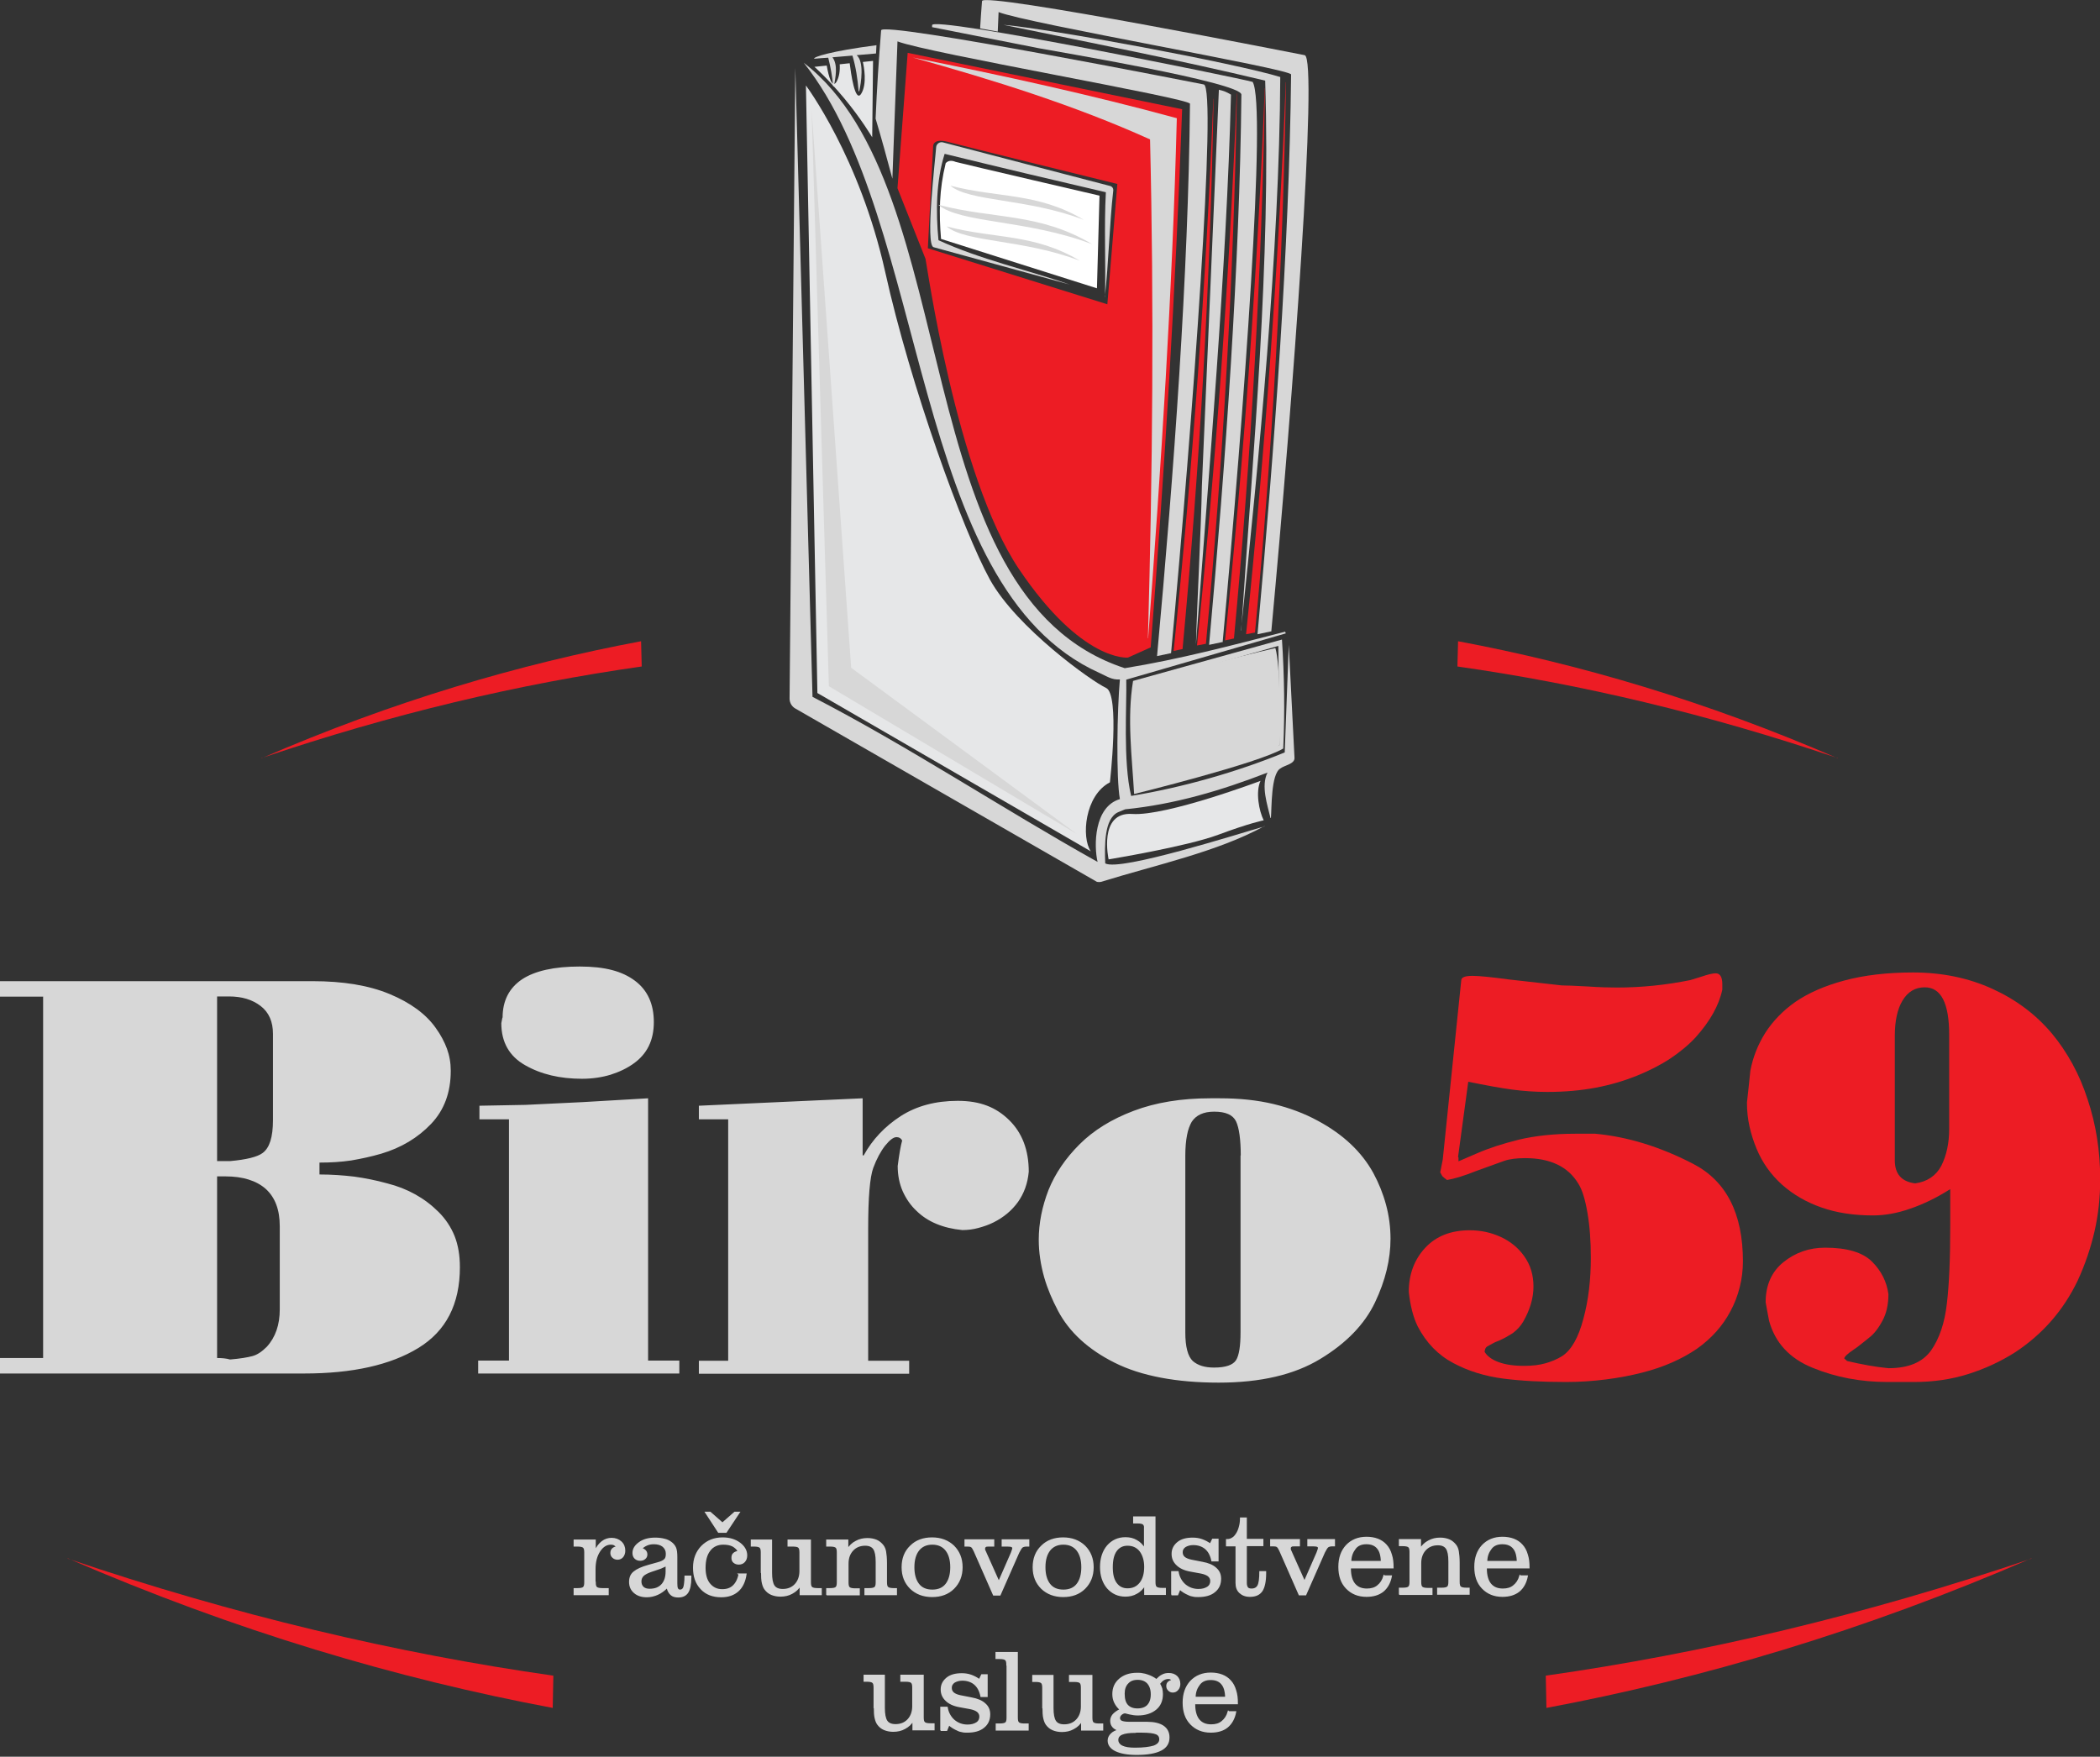 <?xml version="1.0" encoding="UTF-8"?> <svg xmlns="http://www.w3.org/2000/svg" width="300" height="251" viewBox="0 0 300 251" fill="none"><rect x="0" y="0" width="300" height="251" fill="#333333" stroke="none"/><g clip-path="url(#clip0_69_2)"><path fill-rule="evenodd" clip-rule="evenodd" d="M182.774 106.476L182.622 92.287L163.261 97.775L163.079 112.388C163.079 112.388 179.678 108.416 182.774 106.476ZM183.32 106.93C183.563 101.594 183.472 96.531 183.138 91.377L161.865 97.289C160.985 102.686 161.714 108.082 162.017 113.449C162.017 113.449 179.891 109.053 183.35 106.93H183.32Z" fill="#D7D7D7"></path><path fill-rule="evenodd" clip-rule="evenodd" d="M181.287 105.839L181.135 93.803L164.718 98.441L164.566 110.811C164.566 110.811 178.616 107.446 181.287 105.809" fill="white"></path><path fill-rule="evenodd" clip-rule="evenodd" d="M180.528 117.208C179.86 115.874 179.344 113.145 180.073 111.569C180.073 111.569 166.63 116.632 161.744 116.298C156.858 115.965 158.375 122.786 158.375 122.786C158.375 122.786 169.482 120.967 174.034 119.27C178.586 117.572 180.528 117.208 180.528 117.208Z" fill="#E6E7E8"></path><path fill-rule="evenodd" clip-rule="evenodd" d="M155.826 121.635L116.771 99.018L115.133 12.218C115.133 12.218 122.81 22.435 126.452 38.837C130.093 55.269 137.589 75.855 141.412 82.798C145.236 89.71 156.008 97.381 158.011 98.29C160.014 99.2 158.558 111.781 158.558 111.781C154.946 113.661 154.461 119.664 155.826 121.635Z" fill="#E6E7E8"></path><path fill-rule="evenodd" clip-rule="evenodd" d="M158.193 43.476L132.551 35.472L133.31 20.828C133.31 20.828 133.34 19.737 135.343 20.252C137.315 20.798 159.62 26.286 159.62 26.286L158.193 43.476ZM168.875 15.644C167.934 41.323 166.417 66.82 164.384 92.499L161.137 93.955C161.137 93.955 154.582 94.682 145.569 81.312C136.587 67.972 132.339 37.291 132.217 36.988L128.212 26.892L129.668 7.549L168.906 15.614L168.875 15.644Z" fill="#ED1C24"></path><path fill-rule="evenodd" clip-rule="evenodd" d="M156.737 41.202L134.433 34.138C134.129 30.439 134.159 27.134 135.1 23.314C135.464 22.92 135.95 22.89 136.526 23.133C138.013 23.527 157.071 27.953 157.071 27.953L156.706 41.202H156.737Z" fill="white"></path><path fill-rule="evenodd" clip-rule="evenodd" d="M183.714 11.733C183.289 37.958 181.772 64.152 179.284 90.377C178.859 90.468 178.434 90.528 178.009 90.62C180.71 64.334 182.652 38.018 183.684 11.733" fill="#ED1C24"></path><path fill-rule="evenodd" clip-rule="evenodd" d="M180.71 12.582C180.255 38.807 178.738 65.001 176.28 91.226C175.855 91.317 175.43 91.408 175.005 91.499C177.706 65.213 179.648 38.898 180.68 12.612" fill="#ED1C24"></path><path fill-rule="evenodd" clip-rule="evenodd" d="M176.704 13.34C176.249 39.565 174.732 65.759 172.274 91.984C171.849 92.075 171.424 92.135 170.999 92.226C173.7 65.941 175.642 39.625 176.674 13.34" fill="#ED1C24"></path><path fill-rule="evenodd" clip-rule="evenodd" d="M173.366 14.098C172.911 40.292 171.394 66.517 168.936 92.742C168.511 92.833 168.086 92.893 167.661 93.015C170.362 66.729 172.304 40.413 173.336 14.128" fill="#ED1C24"></path><path fill-rule="evenodd" clip-rule="evenodd" d="M177.281 90.074C179.86 65.456 182.774 36.018 182.895 11.005C176.401 9.005 149.909 4.093 143.354 3.547C155.887 6.124 168.208 8.519 180.74 11.521C181.56 37.594 179.041 64.031 177.311 90.104" fill="#D7D7D7"></path><path fill-rule="evenodd" clip-rule="evenodd" d="M170.848 92.105C172.699 67.517 175.217 38.534 175.855 13.521C175.278 13.158 174.702 12.945 174.125 12.824L171.697 69.458C171.576 75.885 171.03 85.678 170.848 92.105Z" fill="#D7D7D7"></path><path fill-rule="evenodd" clip-rule="evenodd" d="M115.952 15.856L118.41 98.047L153.824 119.148L121.596 95.409L115.952 15.856Z" fill="#D7D7D7"></path><path fill-rule="evenodd" clip-rule="evenodd" d="M164.687 109.902C174.368 108.81 180.953 105.384 180.953 105.384C181.287 101.807 181.226 98.078 181.074 94.318C180.68 97.684 180.255 101.019 179.557 104.232C175.309 106.779 170.059 108.174 164.687 109.902Z" fill="#D7D7D7"></path><path fill-rule="evenodd" clip-rule="evenodd" d="M174.671 91.68C177.736 58.483 180.953 15.037 178.95 11.703C177.251 11.187 132.885 2.152 133.158 3.608C133.158 3.699 133.158 3.79 133.158 3.881L148.361 6.882C150.728 7.337 177.342 11.763 177.342 13.521C177.099 37.776 175.096 65.941 172.729 92.135L174.732 91.711L174.671 91.68Z" fill="#D7D7D7"></path><path fill-rule="evenodd" clip-rule="evenodd" d="M167.297 93.288C170.392 60.029 173.882 12.461 171.97 12.067C171.637 12.006 125.996 2.971 125.875 4.336C125.541 8.459 125.268 12.643 125.086 16.948C125.936 19.798 126.725 22.678 127.483 25.528L128.212 5.912C132.369 7.549 169.998 14.037 169.998 14.825C169.755 39.352 167.722 67.275 165.294 93.742L167.297 93.318V93.288Z" fill="#D7D7D7"></path><path fill-rule="evenodd" clip-rule="evenodd" d="M116.286 8.398C116.984 8.337 117.651 8.277 118.319 8.246C118.683 9.702 118.895 10.914 119.017 12.339H119.138C119.351 11.036 119.745 9.307 118.926 8.186C119.866 8.095 120.838 8.034 121.778 7.943C122.264 9.58 122.507 11.187 122.658 13.037H122.749C123.022 11.824 123.478 8.853 122.385 7.882C123.387 7.792 124.145 7.731 125.147 7.64L125.207 6.458C118.683 7.306 116.104 8.155 116.316 8.398" fill="#D7D7D7"></path><path fill-rule="evenodd" clip-rule="evenodd" d="M182.227 92.59C175.915 94.015 169.603 95.895 163.261 97.29C162.715 97.411 162.715 97.957 162.685 98.411C162.654 99.806 161.258 113.055 163.534 112.539C165.294 112.145 182.743 107.931 182.774 106.385C182.865 103.292 182.925 95.076 182.197 92.59" fill="#D7D7D7"></path><path fill-rule="evenodd" clip-rule="evenodd" d="M181.803 93.106C181.681 97.32 182.136 101.716 181.803 105.9C176.613 108.537 169.695 109.841 164.02 110.811C163.231 107.112 163.807 102.201 163.99 98.411L181.803 93.075V93.106Z" fill="#D7D7D7"></path><path fill-rule="evenodd" clip-rule="evenodd" d="M180.71 118.057C177.038 119.088 160.014 124.545 157.89 123.363C157.799 120.755 157.738 116.996 159.711 116.056L160.743 115.632C167.783 114.934 174.52 112.933 181.074 110.387C180.103 112.297 181.074 115.056 181.499 116.875H181.56C181.681 115.48 181.56 110.599 182.895 109.811C183.502 109.326 184.989 109.174 184.928 108.264L184.109 92.135L183.532 107.507C176.644 110.326 168.936 112.509 161.592 113.722C160.409 108.81 160.985 100.624 160.894 97.108L183.684 90.498L183.593 90.256C175.915 92.227 168.511 94.197 160.682 95.47C128.91 85.072 138.286 27.074 114.829 8.974C132.976 31.864 129.881 83.919 157.04 96.137C158.133 96.623 158.831 97.168 159.984 97.077C159.589 101.413 159.438 111.175 159.984 114.176C156.282 115.268 156.251 120.846 156.798 123.15C143.233 115.571 129.82 106.658 116.073 99.563L113.615 9.702L112.796 99.836C112.796 100.412 113.13 100.958 113.615 101.231L156.706 126C156.706 126 157.131 126.061 157.283 126C165.234 123.545 173.852 121.726 180.589 118.057" fill="#D7D7D7"></path><path fill-rule="evenodd" clip-rule="evenodd" d="M134.038 29.256C137.164 31.924 146.692 31.348 156.039 34.895C148.392 30.348 141.958 31.348 134.038 29.256Z" fill="#D7D7D7"></path><path fill-rule="evenodd" clip-rule="evenodd" d="M135.222 32.349C137.922 34.653 146.207 34.168 154.279 37.261C147.663 33.319 142.11 34.168 135.222 32.349Z" fill="#D7D7D7"></path><path fill-rule="evenodd" clip-rule="evenodd" d="M135.768 26.528C138.469 28.832 146.723 28.317 154.825 31.409C148.21 27.468 142.626 28.317 135.768 26.528Z" fill="#D7D7D7"></path><path fill-rule="evenodd" clip-rule="evenodd" d="M157.829 42.445C158.406 37.352 158.467 32.258 159.043 27.165C159.043 26.892 158.891 26.68 158.649 26.589C150.668 24.497 142.687 22.435 134.706 20.343C134.25 20.222 133.765 20.556 133.735 21.041C133.613 22.86 132.157 34.987 133.37 35.32C139.834 37.109 146.328 38.867 152.822 40.656C146.601 38.504 140.047 37.079 134.068 34.32C133.674 30.257 133.735 25.801 134.948 21.98C142.626 23.86 150.273 25.679 157.981 27.468C157.708 32.44 157.981 37.382 157.86 42.384" fill="#D7D7D7"></path><path fill-rule="evenodd" clip-rule="evenodd" d="M181.62 90.165C184.716 56.876 188.327 8.246 186.385 7.883C186.051 7.822 140.411 -1.213 140.289 0.152C140.198 1.455 140.077 2.759 140.016 4.062L142.535 4.517L142.656 1.728C146.814 3.365 184.443 9.853 184.443 10.641C184.17 35.502 182.076 63.849 179.648 90.619L181.651 90.195L181.62 90.165Z" fill="#D7D7D7"></path><path fill-rule="evenodd" clip-rule="evenodd" d="M164.02 91.196C165.871 66.608 167.479 41.899 168.117 16.887C155.766 13.522 143.142 10.763 130.397 8.216C142.019 11.46 153.49 15.038 164.293 19.919C164.87 43.658 164.657 67.427 163.99 91.196" fill="#D7D7D7"></path><path fill-rule="evenodd" clip-rule="evenodd" d="M124.722 8.671L124.6 19.616C124.6 19.616 123.022 16.948 120.595 14.037C118.167 11.127 116.346 9.55 116.346 9.55L118.106 9.368C118.38 10.975 118.865 12.643 119.472 11.733C119.897 11.036 120.018 10.066 119.958 9.186L121.384 9.035C121.536 10.278 122.142 14.795 123.022 13.4C123.903 12.006 123.417 9.489 123.265 8.853L124.722 8.701V8.671Z" fill="#E6E7E8"></path><path d="M177.251 165.11C177.251 162.776 177.008 161.139 176.583 160.229C176.128 159.289 175.096 158.834 173.457 158.834C171.94 158.834 170.878 159.32 170.241 160.29C169.968 160.775 169.725 161.381 169.573 162.2C169.421 162.988 169.33 163.958 169.33 165.11V190.395C169.33 192.426 169.695 193.791 170.392 194.458C171.121 195.094 172.122 195.398 173.427 195.398C175.096 195.398 176.128 195.034 176.583 194.336C177.008 193.639 177.22 192.335 177.22 190.365V165.08L177.251 165.11ZM174.277 156.924C177.099 156.924 179.648 157.197 181.924 157.743C184.2 158.289 186.324 159.077 188.266 160.138C191.877 162.078 194.517 164.564 196.187 167.596C196.976 169.052 197.582 170.567 198.007 172.144C198.432 173.72 198.645 175.358 198.645 176.995C198.645 179.936 197.916 182.967 196.429 186.09C194.942 189.213 192.333 191.911 188.63 194.155C184.898 196.428 180.073 197.55 174.095 197.55C168.117 197.55 163.018 196.61 159.225 194.7C155.462 192.821 152.761 190.335 151.153 187.303C150.303 185.696 149.636 184.119 149.181 182.543C148.665 180.724 148.392 178.905 148.392 177.146C148.392 174.751 148.877 172.386 149.788 170.022C150.728 167.687 152.215 165.504 154.218 163.503C156.251 161.472 158.831 159.896 161.956 158.713C165.082 157.531 168.723 156.924 172.881 156.924H174.337H174.277ZM104.026 159.926H99.838V157.986L123.235 156.924V165.08H123.387C124.631 162.806 126.421 160.926 128.667 159.471C130.943 158.016 133.644 157.288 136.83 157.288C140.016 157.288 142.292 158.198 144.174 160.047C146.025 161.866 146.965 164.322 146.965 167.414C146.814 169.082 146.298 170.507 145.418 171.75C144.538 172.962 143.385 173.933 141.928 174.66C141.26 174.994 140.562 175.236 139.773 175.449C139.015 175.661 138.226 175.752 137.467 175.752C134.706 175.479 132.521 174.569 130.943 173.023C130.093 172.235 129.456 171.295 128.97 170.234C128.485 169.142 128.242 167.93 128.242 166.596C128.454 164.928 128.667 163.716 128.879 162.958C128.727 162.654 128.454 162.473 128.09 162.473C127.635 162.473 127.119 162.867 126.452 163.685C125.814 164.504 125.238 165.565 124.752 166.869C124.267 168.203 124.024 171.083 124.024 175.57V194.427H129.881V196.277H99.838V194.427H104.026V159.956V159.926ZM71.799 145.404C71.799 142.978 72.739 141.159 74.59 139.916C76.441 138.704 79.203 138.097 82.814 138.097C86.425 138.097 88.883 138.764 90.704 140.128C92.494 141.462 93.405 143.433 93.405 146.04C93.405 148.648 92.434 150.588 90.522 151.952C89.551 152.65 88.458 153.165 87.214 153.559C86 153.923 84.635 154.135 83.148 154.135C79.992 154.135 77.291 153.499 75.015 152.195C72.77 150.922 71.616 148.921 71.616 146.192L71.768 145.404H71.799ZM72.709 159.926H68.491V157.986L75.076 157.864L83.239 157.47L92.585 156.924V194.397H97.046V196.246H68.309V194.397H72.709V159.926ZM39.966 175.206C39.966 172.841 39.298 171.083 37.963 169.87C36.628 168.688 34.685 168.081 32.197 168.081H31.014V194.033C31.742 194.033 32.349 194.094 32.865 194.245C34.321 194.124 35.383 193.942 36.051 193.76C36.749 193.579 37.416 193.124 38.114 192.426C39.359 191.062 39.966 189.273 39.966 187.091V175.176V175.206ZM38.995 160.077V147.708C38.995 145.98 38.418 144.646 37.234 143.736C36.051 142.827 34.564 142.372 32.713 142.372H31.014V165.898H32.865C35.232 165.686 36.779 165.292 37.508 164.746C38.509 164.019 38.995 162.473 38.995 160.047V160.077ZM6.13 142.402H0V140.189H44.639C49.039 140.189 52.711 140.795 55.685 142.038C58.659 143.281 60.844 144.888 62.239 146.859C62.968 147.859 63.484 148.86 63.848 149.83C64.212 150.831 64.394 151.861 64.394 152.983C64.394 156.106 63.453 158.622 61.572 160.593C59.691 162.564 57.324 163.988 54.471 164.837C53.014 165.262 51.588 165.565 50.162 165.808C48.736 166.02 47.249 166.111 45.64 166.111V167.808C47.4 167.808 49.039 167.93 50.587 168.112C52.104 168.324 53.682 168.627 55.321 169.082C58.203 169.809 60.661 171.174 62.664 173.175C63.666 174.175 64.424 175.327 64.94 176.601C65.456 177.904 65.699 179.39 65.699 181.057C65.699 186.333 63.727 190.183 59.751 192.608C55.776 195.034 50.344 196.246 43.455 196.246H0V194.033H6.16V142.372L6.13 142.402Z" fill="#D7D7D7"></path><path d="M208.355 165.413V165.929L211.026 164.777C212.695 164.049 214.667 163.412 216.973 162.836C219.28 162.291 221.95 161.988 225.015 161.988H227.898C232.48 162.412 237.154 163.837 241.887 166.293C246.621 168.748 248.988 173.387 248.988 180.208C248.988 181.482 248.837 182.725 248.533 183.907C248.23 185.12 247.805 186.242 247.198 187.363C246.106 189.425 244.528 191.214 242.434 192.699C240.31 194.155 237.7 195.337 234.574 196.125C233.026 196.519 231.327 196.853 229.415 197.095C227.504 197.338 225.622 197.459 223.741 197.459C220.342 197.459 217.338 197.308 214.758 196.974C212.179 196.641 209.781 195.913 207.627 194.761C205.442 193.609 203.743 191.85 202.529 189.516C201.892 188.212 201.467 186.575 201.254 184.574C201.254 182.088 202.043 179.966 203.591 178.298C205.169 176.601 207.293 175.782 209.964 175.782C211.511 175.782 212.968 176.085 214.364 176.722C215.76 177.359 216.913 178.298 217.762 179.511C218.643 180.754 219.067 182.179 219.067 183.816C219.067 185.453 218.582 187.121 217.611 188.819C217.247 189.455 216.761 189.971 216.215 190.395C216.093 190.486 215.881 190.638 215.487 190.85C215.122 191.093 214.667 191.305 214.151 191.547C213.726 191.699 213.393 191.85 213.15 192.002C212.907 192.123 212.695 192.245 212.482 192.366C212.27 192.487 212.118 192.73 212.088 193.154C212.452 193.76 213.089 194.246 214.06 194.609C215.031 194.973 216.245 195.155 217.732 195.155C218.885 195.155 219.917 195.034 220.767 194.791C221.616 194.549 222.436 194.215 223.164 193.76C224.499 192.881 225.501 191.093 226.199 188.425C226.927 185.757 227.261 182.846 227.261 179.693C227.261 177.328 227.109 175.176 226.775 173.266C226.441 171.325 226.017 169.961 225.47 169.112C224.014 166.687 221.465 165.474 217.884 165.474C216.67 165.474 215.669 165.595 214.88 165.868L210.935 167.293C209.114 168.021 207.688 168.445 206.717 168.597L206.322 168.294L206.049 168.051L205.745 167.505L205.897 166.747L206.11 165.656L208.75 140.068C208.75 139.643 209.296 139.431 210.358 139.431C211.329 139.431 213.089 139.613 215.578 139.947L223.103 140.795C223.832 140.795 225.076 140.856 226.806 140.947C228.535 141.068 229.962 141.099 230.993 141.099C234.513 141.099 238.003 140.735 241.463 140.038L243.041 139.552C244.012 139.219 244.679 139.067 245.104 139.067C245.711 139.067 246.045 139.583 246.045 140.614V141.402C245.559 143.676 244.285 145.919 242.252 148.193C241.25 149.284 240.036 150.285 238.64 151.225C237.214 152.165 235.606 152.983 233.815 153.711C231.995 154.438 230.053 155.014 227.959 155.409C225.865 155.803 223.559 156.015 221.04 156.015C219.34 156.015 217.641 155.894 216.033 155.681C214.394 155.469 212.3 155.075 209.751 154.56L208.295 165.292L208.355 165.413Z" fill="#ED1C24"></path><path d="M278.454 161.29V147.859C278.454 143.342 277.301 141.068 274.965 141.068C273.599 141.068 272.537 141.705 271.778 142.978C271.414 143.584 271.141 144.312 270.959 145.161C270.777 145.979 270.686 146.95 270.686 148.041V165.777C270.686 167.748 271.657 168.839 273.599 169.082C275.329 168.839 276.573 167.99 277.332 166.565C278.06 165.11 278.454 163.352 278.454 161.32M278.606 169.9C276.694 171.113 274.783 172.053 272.901 172.689C271.02 173.356 269.229 173.66 267.56 173.66C264.859 173.66 262.401 173.296 260.247 172.538C258.062 171.78 256.18 170.688 254.572 169.263C252.964 167.808 251.75 166.11 250.931 164.109C250.506 163.079 250.172 162.048 249.929 160.956C249.686 159.865 249.565 158.743 249.565 157.531L249.808 155.317L250.051 152.983C250.415 151.073 251.113 149.284 252.175 147.586C253.267 145.889 254.694 144.403 256.514 143.13C258.335 141.887 260.641 140.856 263.464 140.098C266.286 139.34 269.563 138.946 273.296 138.946C277.453 138.946 281.216 139.734 284.615 141.28C288.013 142.826 290.836 144.949 293.111 147.647C294.204 148.951 295.205 150.436 296.085 152.043C296.965 153.65 297.663 155.317 298.24 157.106C299.423 160.653 300.03 164.443 300.03 168.475C300.03 171.113 299.757 173.599 299.211 175.964C298.665 178.328 297.876 180.663 296.814 182.967C294.781 187.212 291.807 190.637 287.831 193.245C285.768 194.548 283.553 195.579 281.125 196.337C278.728 197.095 276.148 197.459 273.447 197.459H269.654C265.83 197.459 262.25 196.792 258.942 195.428C255.634 194.094 253.571 191.82 252.721 188.697L252.448 187.242L252.236 186.059C252.236 183.634 253.085 181.694 254.785 180.329C256.484 178.965 258.456 178.268 260.732 178.268C263.858 178.268 266.104 178.935 267.439 180.269C268.774 181.603 269.533 183.149 269.775 184.907C269.775 186.423 269.472 187.697 268.926 188.697C268.349 189.789 267.712 190.607 266.984 191.153C266.802 191.304 266.437 191.608 265.922 192.002C265.497 192.366 265.102 192.638 264.738 192.881C263.919 193.427 263.494 193.851 263.464 194.094L263.706 194.306L263.858 194.457C265.922 194.943 267.894 195.306 269.775 195.488C272.658 195.488 274.661 194.639 275.875 192.942C277.059 191.244 277.817 189 278.121 186.272C278.454 183.543 278.606 179.814 278.606 175.145V169.961V169.9Z" fill="#ED1C24"></path><path d="M175.521 244.603H176.492C176.31 245.543 175.915 246.24 175.339 246.725C174.762 247.21 173.943 247.453 172.972 247.453C171.788 247.453 170.848 247.059 170.119 246.301C169.391 245.543 169.057 244.542 169.057 243.269C169.057 241.996 169.421 240.995 170.119 240.237C170.848 239.479 171.788 239.085 172.972 239.085C174.155 239.085 175.126 239.449 175.764 240.177C176.097 240.541 176.34 240.995 176.492 241.541C176.674 242.087 176.735 242.693 176.735 243.39H170.635V243.512C170.635 244.482 170.848 245.24 171.242 245.725C171.667 246.24 172.244 246.483 173.033 246.483C173.67 246.483 174.186 246.331 174.58 245.998C175.005 245.664 175.309 245.209 175.491 244.573L175.521 244.603ZM175.126 242.542C175.126 242.117 175.066 241.723 174.975 241.389C174.884 241.056 174.732 240.783 174.55 240.571C174.186 240.146 173.67 239.934 172.942 239.934C172.274 239.934 171.728 240.146 171.364 240.601C171.181 240.844 170.999 241.117 170.878 241.45C170.757 241.784 170.696 242.147 170.696 242.542H175.126ZM159.953 247.241C159.529 247.119 159.225 246.968 159.013 246.725C158.8 246.483 158.709 246.21 158.709 245.876C158.709 245.573 158.8 245.3 159.013 245.028C159.225 244.785 159.559 244.512 160.075 244.27C159.711 243.966 159.468 243.633 159.286 243.269C159.104 242.905 159.013 242.511 159.013 242.056C159.013 241.177 159.316 240.48 159.953 239.934C160.591 239.388 161.41 239.116 162.442 239.116C162.715 239.116 162.958 239.116 163.2 239.176C163.443 239.207 163.686 239.267 163.929 239.358C164.384 239.51 164.809 239.722 165.203 240.025C165.507 239.722 165.78 239.479 166.053 239.358C166.326 239.207 166.63 239.146 166.963 239.146C167.419 239.146 167.783 239.267 168.086 239.54C168.359 239.813 168.511 240.146 168.511 240.601C168.511 240.904 168.42 241.177 168.238 241.389C168.056 241.602 167.843 241.723 167.54 241.723C167.297 241.723 167.115 241.632 166.963 241.48C166.812 241.329 166.721 241.147 166.721 240.904C166.721 240.662 166.781 240.51 166.933 240.359C167.085 240.237 167.267 240.146 167.51 240.116C167.449 240.025 167.358 239.934 167.267 239.874C167.176 239.813 167.054 239.783 166.933 239.783C166.69 239.783 166.447 239.843 166.235 239.965C166.023 240.086 165.81 240.298 165.598 240.571C165.75 240.783 165.841 241.026 165.932 241.268C165.992 241.541 166.023 241.784 166.023 242.056C166.023 242.966 165.719 243.694 165.082 244.209C164.445 244.724 163.595 244.997 162.533 244.997C162.138 244.997 161.744 244.937 161.349 244.846L160.742 244.694C160.53 244.694 160.348 244.785 160.166 244.937C159.984 245.088 159.893 245.3 159.893 245.482C159.893 245.695 160.014 245.876 160.227 245.967C160.439 246.058 160.803 246.119 161.319 246.119H163.868C164.87 246.119 165.628 246.301 166.174 246.665C166.69 247.029 166.963 247.544 166.963 248.241C166.963 249.06 166.599 249.636 165.841 250.03C165.082 250.424 163.929 250.636 162.381 250.636C161.107 250.636 160.105 250.454 159.407 250.121C158.709 249.787 158.345 249.302 158.345 248.696C158.345 248.332 158.497 248.029 158.77 247.756C159.043 247.483 159.438 247.301 159.923 247.18L159.953 247.241ZM160.56 241.996C160.56 242.754 160.712 243.299 161.046 243.663C161.38 244.027 161.865 244.209 162.503 244.209C163.14 244.209 163.656 244.027 163.989 243.663C164.323 243.299 164.505 242.784 164.505 242.087C164.505 241.389 164.323 240.874 163.989 240.48C163.656 240.116 163.17 239.904 162.533 239.904C161.896 239.904 161.44 240.086 161.107 240.45C160.742 240.813 160.56 241.329 160.56 241.965V241.996ZM162.169 247.483C161.319 247.483 160.682 247.574 160.257 247.756C159.832 247.938 159.65 248.241 159.65 248.605C159.65 248.969 159.862 249.302 160.287 249.515C160.712 249.727 161.349 249.818 162.138 249.818C163.352 249.818 164.263 249.696 164.839 249.515C165.416 249.302 165.719 248.969 165.719 248.514C165.719 248.12 165.537 247.847 165.173 247.696C164.809 247.544 164.141 247.453 163.14 247.453H162.169V247.483ZM148.999 243.845V241.147C148.999 240.753 148.938 240.51 148.786 240.389C148.634 240.268 148.361 240.207 147.936 240.207H147.572V239.419H150.394V244.057C150.394 244.937 150.516 245.573 150.759 245.937C151.001 246.301 151.426 246.483 152.033 246.483C152.761 246.483 153.368 246.24 153.824 245.755C154.279 245.27 154.522 244.603 154.522 243.815V241.147C154.522 240.753 154.461 240.51 154.309 240.389C154.188 240.268 153.884 240.207 153.459 240.207H152.822V239.419H155.948V245.422C155.948 245.816 156.008 246.058 156.16 246.18C156.312 246.301 156.585 246.362 157.04 246.362H157.495V247.15H154.552V245.816C154.248 246.331 153.854 246.695 153.338 246.968C152.853 247.241 152.306 247.362 151.699 247.362C151.214 247.362 150.789 247.271 150.425 247.119C150.061 246.968 149.757 246.725 149.514 246.392C149.332 246.149 149.241 245.876 149.15 245.513C149.059 245.149 149.029 244.603 149.029 243.815L148.999 243.845ZM143.87 237.873C143.87 237.478 143.809 237.236 143.658 237.115C143.506 236.993 143.233 236.933 142.778 236.933H142.322V236.144H145.296V245.422C145.296 245.816 145.357 246.058 145.509 246.18C145.661 246.301 145.934 246.362 146.358 246.362H146.844V247.15H142.353V246.362H142.808C143.233 246.362 143.536 246.301 143.688 246.18C143.84 246.058 143.9 245.816 143.9 245.422V237.873H143.87ZM134.433 247.21V243.966H135.282C135.404 244.724 135.768 245.361 136.284 245.816C136.83 246.271 137.467 246.513 138.226 246.513C138.772 246.513 139.197 246.392 139.531 246.18C139.864 245.967 140.016 245.634 140.016 245.27C140.016 244.967 139.895 244.724 139.652 244.512C139.409 244.33 139.045 244.179 138.56 244.088L137.073 243.815C136.223 243.663 135.586 243.36 135.161 242.936C134.706 242.511 134.493 241.996 134.493 241.389C134.493 240.722 134.766 240.207 135.282 239.783C135.798 239.358 136.526 239.176 137.406 239.176C137.831 239.176 138.286 239.237 138.711 239.388C139.136 239.54 139.531 239.752 139.925 240.025L140.259 239.328H140.987V242.36H140.168C140.016 241.602 139.713 241.026 139.258 240.632C138.802 240.237 138.195 240.025 137.467 240.025C137.012 240.025 136.617 240.146 136.314 240.328C136.011 240.541 135.859 240.813 135.859 241.147C135.859 241.48 135.98 241.723 136.193 241.905C136.405 242.087 136.769 242.238 137.224 242.329L138.772 242.632C139.622 242.784 140.259 243.057 140.684 243.451C141.139 243.845 141.351 244.33 141.351 244.937C141.351 245.725 141.078 246.331 140.502 246.786C139.955 247.241 139.166 247.453 138.195 247.453C137.922 247.453 137.68 247.453 137.467 247.392C137.255 247.362 137.012 247.301 136.8 247.18C136.375 246.998 135.95 246.756 135.555 246.392L135.222 247.21H134.372H134.433ZM124.904 243.815V241.117C124.904 240.722 124.843 240.48 124.691 240.359C124.54 240.237 124.267 240.177 123.842 240.177H123.478V239.388H126.3V244.027C126.3 244.906 126.421 245.543 126.664 245.907C126.907 246.271 127.332 246.452 127.938 246.452C128.667 246.452 129.274 246.21 129.729 245.725C130.184 245.24 130.427 244.573 130.427 243.785V241.117C130.427 240.722 130.366 240.48 130.214 240.359C130.093 240.237 129.79 240.177 129.365 240.177H128.727V239.388H131.853V245.391C131.853 245.786 131.914 246.028 132.066 246.149C132.217 246.271 132.49 246.331 132.946 246.331H133.401V247.119H130.457V245.785C130.154 246.301 129.759 246.665 129.243 246.938C128.758 247.21 128.212 247.332 127.605 247.332C127.119 247.332 126.694 247.241 126.33 247.089C125.966 246.938 125.663 246.695 125.42 246.362C125.238 246.119 125.147 245.846 125.056 245.482C124.965 245.119 124.934 244.573 124.934 243.785L124.904 243.815ZM217.186 225.2H218.157C217.975 226.14 217.58 226.837 217.004 227.322C216.397 227.807 215.608 228.05 214.637 228.05C213.453 228.05 212.513 227.656 211.784 226.898C211.056 226.14 210.722 225.139 210.722 223.866C210.722 222.592 211.086 221.592 211.784 220.834C212.513 220.076 213.453 219.682 214.637 219.682C215.82 219.682 216.791 220.046 217.429 220.773C217.762 221.137 218.005 221.592 218.157 222.138C218.339 222.683 218.4 223.29 218.4 223.987H212.3V224.108C212.3 225.079 212.513 225.836 212.907 226.322C213.332 226.837 213.909 227.079 214.698 227.079C215.335 227.079 215.851 226.928 216.245 226.594C216.67 226.261 216.973 225.806 217.156 225.169L217.186 225.2ZM216.791 223.138C216.791 222.714 216.731 222.32 216.64 221.986C216.549 221.653 216.397 221.38 216.215 221.168C215.851 220.743 215.335 220.531 214.607 220.531C213.939 220.531 213.393 220.743 213.029 221.198C212.846 221.44 212.664 221.713 212.543 222.047C212.422 222.38 212.361 222.744 212.361 223.138H216.791ZM199.949 227.746V226.958H200.405C200.829 226.958 201.133 226.898 201.254 226.776C201.406 226.655 201.467 226.413 201.467 226.018V221.744C201.467 221.349 201.406 221.107 201.254 220.986C201.103 220.864 200.829 220.804 200.405 220.804H199.949V220.015H202.893V221.349C203.196 220.834 203.621 220.44 204.107 220.197C204.592 219.925 205.139 219.803 205.745 219.803C206.231 219.803 206.656 219.894 207.02 220.046C207.384 220.197 207.688 220.47 207.93 220.773C208.112 221.016 208.234 221.289 208.295 221.653C208.355 222.016 208.416 222.562 208.416 223.32V226.018C208.416 226.413 208.477 226.655 208.628 226.776C208.78 226.898 209.053 226.958 209.478 226.958H209.842V227.746H205.412V226.958H205.958C206.383 226.958 206.656 226.898 206.808 226.776C206.959 226.655 207.02 226.413 207.02 226.018V223.108C207.02 222.198 206.899 221.592 206.656 221.228C206.413 220.864 205.988 220.682 205.412 220.682C204.683 220.682 204.076 220.925 203.621 221.41C203.166 221.895 202.923 222.532 202.923 223.35V226.049C202.923 226.443 202.984 226.685 203.136 226.807C203.287 226.928 203.561 226.989 203.985 226.989H204.532V227.777H199.98L199.949 227.746ZM197.765 225.2H198.736C198.553 226.14 198.159 226.837 197.582 227.322C196.976 227.807 196.187 228.05 195.215 228.05C194.032 228.05 193.091 227.656 192.363 226.898C191.635 226.14 191.301 225.139 191.301 223.866C191.301 222.592 191.665 221.592 192.363 220.834C193.091 220.076 194.032 219.682 195.215 219.682C196.399 219.682 197.37 220.046 198.007 220.773C198.341 221.137 198.584 221.592 198.736 222.138C198.918 222.683 198.978 223.29 198.978 223.987H192.879V224.108C192.879 225.079 193.091 225.836 193.486 226.322C193.911 226.837 194.487 227.079 195.276 227.079C195.913 227.079 196.429 226.928 196.824 226.594C197.249 226.261 197.552 225.806 197.734 225.169L197.765 225.2ZM197.37 223.138C197.37 222.714 197.309 222.32 197.218 221.986C197.127 221.653 196.976 221.38 196.793 221.168C196.429 220.743 195.913 220.531 195.185 220.531C194.517 220.531 193.971 220.743 193.607 221.198C193.425 221.44 193.243 221.713 193.122 222.047C193 222.38 192.94 222.744 192.94 223.138H197.37ZM182.865 221.562C182.713 221.228 182.592 221.046 182.47 220.955C182.349 220.864 182.167 220.834 181.924 220.834H181.56V220.015H185.596V220.834H184.989C184.716 220.834 184.534 220.834 184.443 220.925C184.352 220.986 184.291 221.077 184.291 221.198V221.41L184.443 221.744L186.354 226.018L188.175 221.865L188.327 221.44C188.327 221.44 188.388 221.258 188.388 221.168C188.388 221.046 188.327 220.986 188.236 220.925C188.114 220.864 187.902 220.834 187.599 220.834H186.87V220.015H190.603V220.834H190.299C190.026 220.834 189.844 220.895 189.692 220.986C189.571 221.077 189.389 221.349 189.177 221.774L186.506 227.837H185.626L182.865 221.562ZM176.613 226.2V220.834H175.248V220.015C175.551 220.015 175.824 219.955 176.037 219.803C176.28 219.682 176.462 219.47 176.644 219.197C176.826 218.924 176.978 218.591 177.069 218.227C177.19 217.833 177.251 217.408 177.251 216.923H178.009V219.985H180.376V220.804H178.009V226.17C178.009 226.473 178.07 226.685 178.191 226.867C178.313 227.019 178.525 227.079 178.798 227.079C179.253 227.079 179.557 226.898 179.739 226.564C179.921 226.231 180.012 225.564 180.012 224.593H180.771V224.775C180.771 225.927 180.589 226.776 180.255 227.292C179.891 227.807 179.345 228.05 178.556 228.05C177.949 228.05 177.493 227.868 177.129 227.534C176.765 227.201 176.613 226.746 176.613 226.17V226.2ZM167.419 227.837V224.593H168.268C168.39 225.351 168.754 225.988 169.27 226.443C169.816 226.898 170.453 227.14 171.212 227.14C171.758 227.14 172.183 227.019 172.517 226.807C172.85 226.594 173.002 226.261 173.002 225.897C173.002 225.594 172.881 225.351 172.638 225.139C172.395 224.957 172.031 224.806 171.546 224.715L170.059 224.442C169.209 224.29 168.572 223.987 168.147 223.563C167.692 223.138 167.479 222.623 167.479 222.016C167.479 221.349 167.752 220.834 168.268 220.41C168.784 219.985 169.512 219.803 170.392 219.803C170.817 219.803 171.273 219.864 171.697 220.015C172.122 220.167 172.517 220.379 172.911 220.652L173.245 219.955H173.973V222.987H173.154C173.002 222.229 172.699 221.653 172.244 221.259C171.788 220.864 171.181 220.652 170.453 220.652C169.998 220.652 169.603 220.773 169.3 220.955C168.997 221.168 168.845 221.44 168.845 221.774C168.845 222.107 168.966 222.35 169.179 222.532C169.391 222.714 169.755 222.865 170.21 222.956L171.758 223.259C172.608 223.411 173.245 223.684 173.67 224.078C174.125 224.472 174.337 224.957 174.337 225.564C174.337 226.352 174.064 226.958 173.488 227.413C172.942 227.868 172.153 228.08 171.181 228.08C170.908 228.08 170.666 228.08 170.453 228.019C170.241 227.989 169.998 227.928 169.786 227.807C169.361 227.625 168.936 227.383 168.541 227.019L168.208 227.837H167.358H167.419ZM163.565 218.5C163.565 218.105 163.504 217.863 163.352 217.742C163.2 217.62 162.927 217.56 162.503 217.56H161.987V216.771H164.961V226.049C164.961 226.443 165.021 226.685 165.173 226.807C165.325 226.928 165.598 226.989 166.023 226.989H166.447V227.777H163.565V226.443C163.231 226.958 162.836 227.383 162.351 227.625C161.896 227.898 161.349 228.019 160.773 228.019C159.741 228.019 158.891 227.625 158.224 226.867C157.586 226.109 157.253 225.109 157.253 223.896C157.253 222.683 157.586 221.653 158.224 220.895C158.891 220.137 159.741 219.743 160.773 219.743C161.38 219.743 161.896 219.864 162.351 220.137C162.806 220.379 163.2 220.773 163.534 221.319V218.469L163.565 218.5ZM163.565 223.866C163.565 222.926 163.322 222.168 162.897 221.592C162.442 221.016 161.835 220.743 161.076 220.743C160.378 220.743 159.832 221.016 159.438 221.562C159.043 222.107 158.861 222.896 158.861 223.926C158.861 224.957 159.043 225.685 159.438 226.231C159.832 226.776 160.378 227.049 161.076 227.049C161.835 227.049 162.442 226.776 162.897 226.2C163.352 225.624 163.565 224.836 163.565 223.866ZM147.633 223.926C147.633 222.683 148.028 221.683 148.816 220.925C149.605 220.137 150.637 219.773 151.881 219.773C153.126 219.773 154.157 220.167 154.946 220.925C155.735 221.713 156.13 222.714 156.13 223.926C156.13 225.139 155.735 226.14 154.946 226.928C154.157 227.716 153.126 228.08 151.881 228.08C150.637 228.08 149.605 227.686 148.816 226.928C148.028 226.14 147.633 225.169 147.633 223.926ZM149.241 223.926C149.241 224.988 149.484 225.806 149.939 226.382C150.394 226.958 151.062 227.231 151.912 227.231C152.761 227.231 153.429 226.958 153.884 226.382C154.339 225.806 154.582 224.988 154.582 223.926C154.582 222.865 154.339 222.047 153.884 221.471C153.429 220.895 152.761 220.592 151.912 220.592C151.062 220.592 150.394 220.895 149.939 221.471C149.484 222.047 149.241 222.865 149.241 223.926ZM139.197 221.592C139.045 221.258 138.924 221.077 138.802 220.986C138.681 220.895 138.499 220.864 138.256 220.864H137.892V220.046H141.928V220.864H141.321C141.048 220.864 140.866 220.864 140.775 220.955C140.684 221.016 140.623 221.107 140.623 221.228V221.44L140.775 221.774L142.687 226.049L144.507 221.895L144.659 221.471C144.659 221.471 144.72 221.289 144.72 221.198C144.72 221.077 144.659 221.016 144.568 220.955C144.447 220.895 144.234 220.864 143.931 220.864H143.202V220.046H146.935V220.864H146.632C146.358 220.864 146.176 220.925 146.025 221.016C145.903 221.107 145.721 221.38 145.509 221.804L142.838 227.868H141.958L139.197 221.592ZM128.91 223.926C128.91 222.683 129.304 221.683 130.093 220.925C130.882 220.137 131.914 219.773 133.158 219.773C134.402 219.773 135.434 220.167 136.223 220.925C137.012 221.713 137.406 222.714 137.406 223.926C137.406 225.139 137.012 226.14 136.223 226.928C135.434 227.716 134.402 228.08 133.158 228.08C131.914 228.08 130.882 227.686 130.093 226.928C129.304 226.14 128.91 225.169 128.91 223.926ZM130.518 223.926C130.518 224.988 130.761 225.806 131.216 226.382C131.671 226.958 132.339 227.231 133.188 227.231C134.038 227.231 134.706 226.958 135.161 226.382C135.616 225.806 135.859 224.988 135.859 223.926C135.859 222.865 135.616 222.047 135.161 221.471C134.706 220.895 134.038 220.592 133.188 220.592C132.339 220.592 131.671 220.895 131.216 221.471C130.761 222.047 130.518 222.865 130.518 223.926ZM118.137 227.807V227.019H118.592C119.017 227.019 119.32 226.958 119.442 226.837C119.593 226.716 119.654 226.473 119.654 226.079V221.804C119.654 221.41 119.593 221.168 119.442 221.046C119.29 220.925 119.017 220.864 118.592 220.864H118.137V220.076H121.08V221.41C121.384 220.895 121.809 220.501 122.294 220.258C122.78 219.985 123.326 219.864 123.933 219.864C124.418 219.864 124.843 219.955 125.207 220.106C125.571 220.258 125.875 220.531 126.118 220.834C126.3 221.077 126.421 221.349 126.482 221.713C126.543 222.077 126.603 222.623 126.603 223.381V226.079C126.603 226.473 126.664 226.716 126.816 226.837C126.967 226.958 127.241 227.019 127.665 227.019H128.03V227.807H123.599V227.019H124.145C124.57 227.019 124.843 226.958 124.995 226.837C125.147 226.716 125.207 226.473 125.207 226.079V223.169C125.207 222.259 125.086 221.653 124.843 221.289C124.6 220.925 124.176 220.743 123.599 220.743C122.871 220.743 122.264 220.986 121.809 221.471C121.353 221.956 121.111 222.592 121.111 223.411V226.109C121.111 226.503 121.171 226.746 121.323 226.867C121.475 226.989 121.748 227.049 122.173 227.049H122.719V227.837H118.167L118.137 227.807ZM108.79 224.503V221.804C108.79 221.41 108.729 221.168 108.578 221.046C108.426 220.925 108.153 220.864 107.728 220.864H107.364V220.076H110.186V224.715C110.186 225.594 110.307 226.231 110.55 226.594C110.793 226.958 111.218 227.14 111.825 227.14C112.553 227.14 113.16 226.898 113.615 226.413C114.07 225.927 114.313 225.26 114.313 224.472V221.804C114.313 221.41 114.252 221.168 114.101 221.046C113.979 220.925 113.676 220.864 113.251 220.864H112.614V220.076H115.739V226.079C115.739 226.473 115.8 226.716 115.952 226.837C116.104 226.958 116.377 227.019 116.832 227.019H117.287V227.807H114.344V226.473C114.04 226.989 113.646 227.352 113.13 227.625C112.644 227.898 112.098 228.019 111.491 228.019C111.005 228.019 110.581 227.928 110.216 227.777C109.852 227.625 109.549 227.383 109.306 227.049C109.124 226.807 109.033 226.534 108.942 226.17C108.851 225.806 108.821 225.26 108.821 224.472L108.79 224.503ZM100.84 216.104H101.446L103.207 217.651L104.967 216.104H105.574L103.722 218.894H102.66L100.84 216.104ZM105.574 224.927H106.545C106.393 225.988 105.998 226.776 105.422 227.292C104.815 227.837 104.026 228.11 103.024 228.11C101.841 228.11 100.87 227.746 100.172 226.989C99.444 226.231 99.11 225.23 99.11 223.987C99.11 222.744 99.504 221.744 100.263 220.955C101.052 220.167 102.023 219.773 103.237 219.773C104.208 219.773 104.997 220.015 105.665 220.501C106.302 220.986 106.636 221.562 106.636 222.229C106.636 222.592 106.545 222.865 106.332 223.108C106.15 223.32 105.877 223.441 105.543 223.441C105.24 223.441 105.027 223.35 104.845 223.199C104.663 223.047 104.602 222.835 104.602 222.592C104.602 222.32 104.663 222.107 104.815 221.986C104.967 221.835 105.179 221.744 105.513 221.683C105.331 221.319 105.058 221.077 104.693 220.864C104.329 220.682 103.874 220.592 103.328 220.592C102.509 220.592 101.841 220.895 101.386 221.501C100.9 222.107 100.688 222.956 100.688 224.017C100.688 224.988 100.9 225.776 101.355 226.322C101.811 226.867 102.387 227.17 103.176 227.17C103.844 227.17 104.36 226.989 104.754 226.625C105.149 226.261 105.452 225.715 105.604 224.957L105.574 224.927ZM95.286 226.807C94.861 227.231 94.406 227.565 93.921 227.777C93.435 227.989 92.919 228.11 92.403 228.11C91.675 228.11 91.099 227.928 90.643 227.534C90.188 227.14 89.976 226.655 89.976 226.018C89.976 225.442 90.158 224.957 90.583 224.624C90.977 224.29 91.675 223.957 92.677 223.684L93.981 223.32C94.467 223.199 94.801 223.017 94.983 222.835C95.165 222.653 95.226 222.38 95.226 221.986C95.226 221.531 95.043 221.198 94.74 220.925C94.406 220.652 93.951 220.531 93.405 220.531C93.041 220.531 92.707 220.592 92.434 220.713C92.13 220.834 91.857 221.016 91.614 221.259C91.827 221.319 92.009 221.41 92.161 221.562C92.312 221.713 92.373 221.895 92.373 222.107C92.373 222.35 92.282 222.532 92.1 222.683C91.918 222.835 91.705 222.896 91.463 222.896C91.159 222.896 90.916 222.805 90.734 222.623C90.552 222.441 90.461 222.198 90.461 221.895C90.461 221.319 90.765 220.834 91.372 220.41C91.978 219.985 92.707 219.803 93.617 219.803C94.103 219.803 94.528 219.864 94.892 219.955C95.286 220.046 95.59 220.197 95.832 220.379C96.136 220.592 96.348 220.864 96.47 221.137C96.591 221.41 96.652 221.835 96.652 222.441V226.261C96.652 226.625 96.682 226.867 96.773 227.019C96.864 227.17 96.986 227.231 97.168 227.231C97.41 227.231 97.623 227.079 97.714 226.807C97.775 226.655 97.805 226.443 97.835 226.2C97.866 225.927 97.896 225.624 97.896 225.23H98.655V225.412C98.655 226.382 98.503 227.079 98.23 227.504C97.957 227.928 97.501 228.141 96.895 228.141C96.47 228.141 96.136 228.05 95.893 227.837C95.65 227.625 95.438 227.292 95.347 226.867L95.286 226.807ZM95.195 223.654L94.406 224.017L93.708 224.26L93.071 224.472C92.525 224.654 92.13 224.866 91.888 225.079C91.645 225.321 91.523 225.594 91.523 225.958C91.523 226.322 91.645 226.594 91.857 226.807C92.1 227.019 92.403 227.11 92.798 227.11C93.556 227.11 94.133 226.898 94.558 226.443C94.983 225.988 95.195 225.351 95.195 224.533V223.654ZM84.999 226.079C84.999 226.473 85.06 226.716 85.211 226.837C85.363 226.958 85.636 227.019 86.061 227.019H86.85V227.807H82.055V227.019H82.511C82.936 227.019 83.239 226.958 83.36 226.837C83.512 226.716 83.573 226.473 83.573 226.079V221.804C83.573 221.41 83.512 221.168 83.36 221.046C83.209 220.925 82.936 220.864 82.511 220.864H82.055V220.076H84.999V221.683C85.272 221.046 85.636 220.592 86.031 220.288C86.425 219.985 86.88 219.834 87.366 219.834C87.912 219.834 88.367 220.015 88.701 220.319C89.065 220.652 89.217 221.077 89.217 221.562C89.217 221.895 89.126 222.168 88.944 222.411C88.762 222.623 88.519 222.744 88.216 222.744C87.973 222.744 87.73 222.653 87.578 222.502C87.396 222.35 87.305 222.138 87.305 221.895C87.305 221.653 87.366 221.471 87.518 221.319C87.669 221.168 87.852 221.077 88.094 221.077H88.185C88.064 220.925 87.942 220.804 87.791 220.713C87.639 220.622 87.457 220.592 87.275 220.592C86.638 220.592 86.091 220.925 85.636 221.622C85.181 222.32 84.969 223.169 84.969 224.23V226.079H84.999Z" fill="#D7D7D7"></path><path d="M175.521 244.603H176.492C176.31 245.543 175.915 246.24 175.339 246.725C174.762 247.21 173.943 247.453 172.972 247.453C171.788 247.453 170.848 247.059 170.119 246.301C169.391 245.543 169.057 244.542 169.057 243.269C169.057 241.996 169.421 240.995 170.119 240.237C170.848 239.479 171.788 239.085 172.972 239.085C174.155 239.085 175.126 239.449 175.764 240.177C176.097 240.541 176.34 240.995 176.492 241.541C176.674 242.087 176.735 242.693 176.735 243.39H170.635V243.512C170.635 244.482 170.848 245.24 171.242 245.725C171.667 246.24 172.244 246.483 173.033 246.483C173.67 246.483 174.186 246.331 174.58 245.998C175.005 245.664 175.309 245.209 175.491 244.573L175.521 244.603ZM175.126 242.542C175.126 242.117 175.066 241.723 174.975 241.389C174.884 241.056 174.732 240.783 174.55 240.571C174.186 240.146 173.67 239.934 172.942 239.934C172.274 239.934 171.728 240.146 171.364 240.601C171.181 240.844 170.999 241.117 170.878 241.45C170.757 241.784 170.696 242.147 170.696 242.542H175.126ZM159.953 247.241C159.529 247.119 159.225 246.968 159.013 246.725C158.8 246.483 158.709 246.21 158.709 245.876C158.709 245.573 158.8 245.3 159.013 245.028C159.225 244.785 159.559 244.512 160.075 244.27C159.711 243.966 159.468 243.633 159.286 243.269C159.104 242.905 159.013 242.511 159.013 242.056C159.013 241.177 159.316 240.48 159.953 239.934C160.591 239.388 161.41 239.116 162.442 239.116C162.715 239.116 162.958 239.116 163.2 239.176C163.443 239.207 163.686 239.267 163.929 239.358C164.384 239.51 164.809 239.722 165.203 240.025C165.507 239.722 165.78 239.479 166.053 239.358C166.326 239.207 166.63 239.146 166.963 239.146C167.419 239.146 167.783 239.267 168.086 239.54C168.359 239.813 168.511 240.146 168.511 240.601C168.511 240.904 168.42 241.177 168.238 241.389C168.056 241.602 167.843 241.723 167.54 241.723C167.297 241.723 167.115 241.632 166.963 241.48C166.812 241.329 166.721 241.147 166.721 240.904C166.721 240.662 166.781 240.51 166.933 240.359C167.085 240.237 167.267 240.146 167.51 240.116C167.449 240.025 167.358 239.934 167.267 239.874C167.176 239.813 167.054 239.783 166.933 239.783C166.69 239.783 166.447 239.843 166.235 239.965C166.023 240.086 165.81 240.298 165.598 240.571C165.75 240.783 165.841 241.026 165.932 241.268C165.992 241.541 166.023 241.784 166.023 242.056C166.023 242.966 165.719 243.694 165.082 244.209C164.445 244.724 163.595 244.997 162.533 244.997C162.138 244.997 161.744 244.937 161.349 244.846L160.742 244.694C160.53 244.694 160.348 244.785 160.166 244.937C159.984 245.088 159.893 245.3 159.893 245.482C159.893 245.695 160.014 245.876 160.227 245.967C160.439 246.058 160.803 246.119 161.319 246.119H163.868C164.87 246.119 165.628 246.301 166.174 246.665C166.69 247.029 166.963 247.544 166.963 248.241C166.963 249.06 166.599 249.636 165.841 250.03C165.082 250.424 163.929 250.636 162.381 250.636C161.107 250.636 160.105 250.454 159.407 250.121C158.709 249.787 158.345 249.302 158.345 248.696C158.345 248.332 158.497 248.029 158.77 247.756C159.043 247.483 159.438 247.301 159.923 247.18L159.953 247.241ZM160.56 241.996C160.56 242.754 160.712 243.299 161.046 243.663C161.38 244.027 161.865 244.209 162.503 244.209C163.14 244.209 163.656 244.027 163.989 243.663C164.323 243.299 164.505 242.784 164.505 242.087C164.505 241.389 164.323 240.874 163.989 240.48C163.656 240.116 163.17 239.904 162.533 239.904C161.896 239.904 161.44 240.086 161.107 240.45C160.742 240.813 160.56 241.329 160.56 241.965V241.996ZM162.169 247.483C161.319 247.483 160.682 247.574 160.257 247.756C159.832 247.938 159.65 248.241 159.65 248.605C159.65 248.969 159.862 249.302 160.287 249.515C160.712 249.727 161.349 249.818 162.138 249.818C163.352 249.818 164.263 249.696 164.839 249.515C165.416 249.302 165.719 248.969 165.719 248.514C165.719 248.12 165.537 247.847 165.173 247.696C164.809 247.544 164.141 247.453 163.14 247.453H162.169V247.483ZM148.999 243.845V241.147C148.999 240.753 148.938 240.51 148.786 240.389C148.634 240.268 148.361 240.207 147.936 240.207H147.572V239.419H150.394V244.057C150.394 244.937 150.516 245.573 150.759 245.937C151.001 246.301 151.426 246.483 152.033 246.483C152.761 246.483 153.368 246.24 153.824 245.755C154.279 245.27 154.522 244.603 154.522 243.815V241.147C154.522 240.753 154.461 240.51 154.309 240.389C154.188 240.268 153.884 240.207 153.459 240.207H152.822V239.419H155.948V245.422C155.948 245.816 156.008 246.058 156.16 246.18C156.312 246.301 156.585 246.362 157.04 246.362H157.495V247.15H154.552V245.816C154.248 246.331 153.854 246.695 153.338 246.968C152.853 247.241 152.306 247.362 151.699 247.362C151.214 247.362 150.789 247.271 150.425 247.119C150.061 246.968 149.757 246.725 149.514 246.392C149.332 246.149 149.241 245.876 149.15 245.513C149.059 245.149 149.029 244.603 149.029 243.815L148.999 243.845ZM143.87 237.873C143.87 237.478 143.809 237.236 143.658 237.115C143.506 236.993 143.233 236.933 142.778 236.933H142.322V236.144H145.296V245.422C145.296 245.816 145.357 246.058 145.509 246.18C145.661 246.301 145.934 246.362 146.358 246.362H146.844V247.15H142.353V246.362H142.808C143.233 246.362 143.536 246.301 143.688 246.18C143.84 246.058 143.9 245.816 143.9 245.422V237.873H143.87ZM134.433 247.21V243.966H135.282C135.404 244.724 135.768 245.361 136.284 245.816C136.83 246.271 137.467 246.513 138.226 246.513C138.772 246.513 139.197 246.392 139.531 246.18C139.864 245.967 140.016 245.634 140.016 245.27C140.016 244.967 139.895 244.724 139.652 244.512C139.409 244.33 139.045 244.179 138.56 244.088L137.073 243.815C136.223 243.663 135.586 243.36 135.161 242.936C134.706 242.511 134.493 241.996 134.493 241.389C134.493 240.722 134.766 240.207 135.282 239.783C135.798 239.358 136.526 239.176 137.406 239.176C137.831 239.176 138.286 239.237 138.711 239.388C139.136 239.54 139.531 239.752 139.925 240.025L140.259 239.328H140.987V242.36H140.168C140.016 241.602 139.713 241.026 139.258 240.632C138.802 240.237 138.195 240.025 137.467 240.025C137.012 240.025 136.617 240.146 136.314 240.328C136.011 240.541 135.859 240.813 135.859 241.147C135.859 241.48 135.98 241.723 136.193 241.905C136.405 242.087 136.769 242.238 137.224 242.329L138.772 242.632C139.622 242.784 140.259 243.057 140.684 243.451C141.139 243.845 141.351 244.33 141.351 244.937C141.351 245.725 141.078 246.331 140.502 246.786C139.955 247.241 139.166 247.453 138.195 247.453C137.922 247.453 137.68 247.453 137.467 247.392C137.255 247.362 137.012 247.301 136.8 247.18C136.375 246.998 135.95 246.756 135.555 246.392L135.222 247.21H134.372H134.433ZM124.904 243.815V241.117C124.904 240.722 124.843 240.48 124.691 240.359C124.54 240.237 124.267 240.177 123.842 240.177H123.478V239.388H126.3V244.027C126.3 244.906 126.421 245.543 126.664 245.907C126.907 246.271 127.332 246.452 127.938 246.452C128.667 246.452 129.274 246.21 129.729 245.725C130.184 245.24 130.427 244.573 130.427 243.785V241.117C130.427 240.722 130.366 240.48 130.214 240.359C130.093 240.237 129.79 240.177 129.365 240.177H128.727V239.388H131.853V245.391C131.853 245.786 131.914 246.028 132.066 246.149C132.217 246.271 132.49 246.331 132.946 246.331H133.401V247.119H130.457V245.785C130.154 246.301 129.759 246.665 129.243 246.938C128.758 247.21 128.212 247.332 127.605 247.332C127.119 247.332 126.694 247.241 126.33 247.089C125.966 246.938 125.663 246.695 125.42 246.362C125.238 246.119 125.147 245.846 125.056 245.482C124.965 245.119 124.934 244.573 124.934 243.785L124.904 243.815ZM217.186 225.2H218.157C217.975 226.14 217.58 226.837 217.004 227.322C216.397 227.807 215.608 228.05 214.637 228.05C213.453 228.05 212.513 227.656 211.784 226.898C211.056 226.14 210.722 225.139 210.722 223.866C210.722 222.592 211.086 221.592 211.784 220.834C212.513 220.076 213.453 219.682 214.637 219.682C215.82 219.682 216.791 220.046 217.429 220.773C217.762 221.137 218.005 221.592 218.157 222.138C218.339 222.683 218.4 223.29 218.4 223.987H212.3V224.108C212.3 225.079 212.513 225.836 212.907 226.322C213.332 226.837 213.909 227.079 214.698 227.079C215.335 227.079 215.851 226.928 216.245 226.594C216.67 226.261 216.973 225.806 217.156 225.169L217.186 225.2ZM216.791 223.138C216.791 222.714 216.731 222.32 216.64 221.986C216.549 221.653 216.397 221.38 216.215 221.168C215.851 220.743 215.335 220.531 214.607 220.531C213.939 220.531 213.393 220.743 213.029 221.198C212.846 221.44 212.664 221.713 212.543 222.047C212.422 222.38 212.361 222.744 212.361 223.138H216.791ZM199.949 227.746V226.958H200.405C200.829 226.958 201.133 226.898 201.254 226.776C201.406 226.655 201.467 226.413 201.467 226.018V221.744C201.467 221.349 201.406 221.107 201.254 220.986C201.103 220.864 200.829 220.804 200.405 220.804H199.949V220.015H202.893V221.349C203.196 220.834 203.621 220.44 204.107 220.197C204.592 219.925 205.139 219.803 205.745 219.803C206.231 219.803 206.656 219.894 207.02 220.046C207.384 220.197 207.688 220.47 207.93 220.773C208.112 221.016 208.234 221.289 208.295 221.653C208.355 222.016 208.416 222.562 208.416 223.32V226.018C208.416 226.413 208.477 226.655 208.628 226.776C208.78 226.898 209.053 226.958 209.478 226.958H209.842V227.746H205.412V226.958H205.958C206.383 226.958 206.656 226.898 206.808 226.776C206.959 226.655 207.02 226.413 207.02 226.018V223.108C207.02 222.198 206.899 221.592 206.656 221.228C206.413 220.864 205.988 220.682 205.412 220.682C204.683 220.682 204.076 220.925 203.621 221.41C203.166 221.895 202.923 222.532 202.923 223.35V226.049C202.923 226.443 202.984 226.685 203.136 226.807C203.287 226.928 203.561 226.989 203.985 226.989H204.532V227.777H199.98L199.949 227.746ZM197.765 225.2H198.736C198.553 226.14 198.159 226.837 197.582 227.322C196.976 227.807 196.187 228.05 195.215 228.05C194.032 228.05 193.091 227.656 192.363 226.898C191.635 226.14 191.301 225.139 191.301 223.866C191.301 222.592 191.665 221.592 192.363 220.834C193.091 220.076 194.032 219.682 195.215 219.682C196.399 219.682 197.37 220.046 198.007 220.773C198.341 221.137 198.584 221.592 198.736 222.138C198.918 222.683 198.978 223.29 198.978 223.987H192.879V224.108C192.879 225.079 193.091 225.836 193.486 226.322C193.911 226.837 194.487 227.079 195.276 227.079C195.913 227.079 196.429 226.928 196.824 226.594C197.249 226.261 197.552 225.806 197.734 225.169L197.765 225.2ZM197.37 223.138C197.37 222.714 197.309 222.32 197.218 221.986C197.127 221.653 196.976 221.38 196.793 221.168C196.429 220.743 195.913 220.531 195.185 220.531C194.517 220.531 193.971 220.743 193.607 221.198C193.425 221.44 193.243 221.713 193.122 222.047C193 222.38 192.94 222.744 192.94 223.138H197.37ZM182.865 221.562C182.713 221.228 182.592 221.046 182.47 220.955C182.349 220.864 182.167 220.834 181.924 220.834H181.56V220.015H185.596V220.834H184.989C184.716 220.834 184.534 220.834 184.443 220.925C184.352 220.986 184.291 221.077 184.291 221.198V221.41L184.443 221.744L186.354 226.018L188.175 221.865L188.327 221.44C188.327 221.44 188.388 221.258 188.388 221.168C188.388 221.046 188.327 220.986 188.236 220.925C188.114 220.864 187.902 220.834 187.599 220.834H186.87V220.015H190.603V220.834H190.299C190.026 220.834 189.844 220.895 189.692 220.986C189.571 221.077 189.389 221.349 189.177 221.774L186.506 227.837H185.626L182.865 221.562ZM176.613 226.2V220.834H175.248V220.015C175.551 220.015 175.824 219.955 176.037 219.803C176.28 219.682 176.462 219.47 176.644 219.197C176.826 218.924 176.978 218.591 177.069 218.227C177.19 217.833 177.251 217.408 177.251 216.923H178.009V219.985H180.376V220.804H178.009V226.17C178.009 226.473 178.07 226.685 178.191 226.867C178.313 227.019 178.525 227.079 178.798 227.079C179.253 227.079 179.557 226.898 179.739 226.564C179.921 226.231 180.012 225.564 180.012 224.593H180.771V224.775C180.771 225.927 180.589 226.776 180.255 227.292C179.891 227.807 179.345 228.05 178.556 228.05C177.949 228.05 177.493 227.868 177.129 227.534C176.765 227.201 176.613 226.746 176.613 226.17V226.2ZM167.419 227.837V224.593H168.268C168.39 225.351 168.754 225.988 169.27 226.443C169.816 226.898 170.453 227.14 171.212 227.14C171.758 227.14 172.183 227.019 172.517 226.807C172.85 226.594 173.002 226.261 173.002 225.897C173.002 225.594 172.881 225.351 172.638 225.139C172.395 224.957 172.031 224.806 171.546 224.715L170.059 224.442C169.209 224.29 168.572 223.987 168.147 223.563C167.692 223.138 167.479 222.623 167.479 222.016C167.479 221.349 167.752 220.834 168.268 220.41C168.784 219.985 169.512 219.803 170.392 219.803C170.817 219.803 171.273 219.864 171.697 220.015C172.122 220.167 172.517 220.379 172.911 220.652L173.245 219.955H173.973V222.987H173.154C173.002 222.229 172.699 221.653 172.244 221.259C171.788 220.864 171.181 220.652 170.453 220.652C169.998 220.652 169.603 220.773 169.3 220.955C168.997 221.168 168.845 221.44 168.845 221.774C168.845 222.107 168.966 222.35 169.179 222.532C169.391 222.714 169.755 222.865 170.21 222.956L171.758 223.259C172.608 223.411 173.245 223.684 173.67 224.078C174.125 224.472 174.337 224.957 174.337 225.564C174.337 226.352 174.064 226.958 173.488 227.413C172.942 227.868 172.153 228.08 171.181 228.08C170.908 228.08 170.666 228.08 170.453 228.019C170.241 227.989 169.998 227.928 169.786 227.807C169.361 227.625 168.936 227.383 168.541 227.019L168.208 227.837H167.358H167.419ZM163.565 218.5C163.565 218.105 163.504 217.863 163.352 217.742C163.2 217.62 162.927 217.56 162.503 217.56H161.987V216.771H164.961V226.049C164.961 226.443 165.021 226.685 165.173 226.807C165.325 226.928 165.598 226.989 166.023 226.989H166.447V227.777H163.565V226.443C163.231 226.958 162.836 227.383 162.351 227.625C161.896 227.898 161.349 228.019 160.773 228.019C159.741 228.019 158.891 227.625 158.224 226.867C157.586 226.109 157.253 225.109 157.253 223.896C157.253 222.683 157.586 221.653 158.224 220.895C158.891 220.137 159.741 219.743 160.773 219.743C161.38 219.743 161.896 219.864 162.351 220.137C162.806 220.379 163.2 220.773 163.534 221.319V218.469L163.565 218.5ZM163.565 223.866C163.565 222.926 163.322 222.168 162.897 221.592C162.442 221.016 161.835 220.743 161.076 220.743C160.378 220.743 159.832 221.016 159.438 221.562C159.043 222.107 158.861 222.896 158.861 223.926C158.861 224.957 159.043 225.685 159.438 226.231C159.832 226.776 160.378 227.049 161.076 227.049C161.835 227.049 162.442 226.776 162.897 226.2C163.352 225.624 163.565 224.836 163.565 223.866ZM147.633 223.926C147.633 222.683 148.028 221.683 148.816 220.925C149.605 220.137 150.637 219.773 151.881 219.773C153.126 219.773 154.157 220.167 154.946 220.925C155.735 221.713 156.13 222.714 156.13 223.926C156.13 225.139 155.735 226.14 154.946 226.928C154.157 227.716 153.126 228.08 151.881 228.08C150.637 228.08 149.605 227.686 148.816 226.928C148.028 226.14 147.633 225.169 147.633 223.926ZM149.241 223.926C149.241 224.988 149.484 225.806 149.939 226.382C150.394 226.958 151.062 227.231 151.912 227.231C152.761 227.231 153.429 226.958 153.884 226.382C154.339 225.806 154.582 224.988 154.582 223.926C154.582 222.865 154.339 222.047 153.884 221.471C153.429 220.895 152.761 220.592 151.912 220.592C151.062 220.592 150.394 220.895 149.939 221.471C149.484 222.047 149.241 222.865 149.241 223.926ZM139.197 221.592C139.045 221.258 138.924 221.077 138.802 220.986C138.681 220.895 138.499 220.864 138.256 220.864H137.892V220.046H141.928V220.864H141.321C141.048 220.864 140.866 220.864 140.775 220.955C140.684 221.016 140.623 221.107 140.623 221.228V221.44L140.775 221.774L142.687 226.049L144.507 221.895L144.659 221.471C144.659 221.471 144.72 221.289 144.72 221.198C144.72 221.077 144.659 221.016 144.568 220.955C144.447 220.895 144.234 220.864 143.931 220.864H143.202V220.046H146.935V220.864H146.632C146.358 220.864 146.176 220.925 146.025 221.016C145.903 221.107 145.721 221.38 145.509 221.804L142.838 227.868H141.958L139.197 221.592ZM128.91 223.926C128.91 222.683 129.304 221.683 130.093 220.925C130.882 220.137 131.914 219.773 133.158 219.773C134.402 219.773 135.434 220.167 136.223 220.925C137.012 221.713 137.406 222.714 137.406 223.926C137.406 225.139 137.012 226.14 136.223 226.928C135.434 227.716 134.402 228.08 133.158 228.08C131.914 228.08 130.882 227.686 130.093 226.928C129.304 226.14 128.91 225.169 128.91 223.926ZM130.518 223.926C130.518 224.988 130.761 225.806 131.216 226.382C131.671 226.958 132.339 227.231 133.188 227.231C134.038 227.231 134.706 226.958 135.161 226.382C135.616 225.806 135.859 224.988 135.859 223.926C135.859 222.865 135.616 222.047 135.161 221.471C134.706 220.895 134.038 220.592 133.188 220.592C132.339 220.592 131.671 220.895 131.216 221.471C130.761 222.047 130.518 222.865 130.518 223.926ZM118.137 227.807V227.019H118.592C119.017 227.019 119.32 226.958 119.442 226.837C119.593 226.716 119.654 226.473 119.654 226.079V221.804C119.654 221.41 119.593 221.168 119.442 221.046C119.29 220.925 119.017 220.864 118.592 220.864H118.137V220.076H121.08V221.41C121.384 220.895 121.809 220.501 122.294 220.258C122.78 219.985 123.326 219.864 123.933 219.864C124.418 219.864 124.843 219.955 125.207 220.106C125.571 220.258 125.875 220.531 126.118 220.834C126.3 221.077 126.421 221.349 126.482 221.713C126.543 222.077 126.603 222.623 126.603 223.381V226.079C126.603 226.473 126.664 226.716 126.816 226.837C126.967 226.958 127.241 227.019 127.665 227.019H128.03V227.807H123.599V227.019H124.145C124.57 227.019 124.843 226.958 124.995 226.837C125.147 226.716 125.207 226.473 125.207 226.079V223.169C125.207 222.259 125.086 221.653 124.843 221.289C124.6 220.925 124.176 220.743 123.599 220.743C122.871 220.743 122.264 220.986 121.809 221.471C121.353 221.956 121.111 222.592 121.111 223.411V226.109C121.111 226.503 121.171 226.746 121.323 226.867C121.475 226.989 121.748 227.049 122.173 227.049H122.719V227.837H118.167L118.137 227.807ZM108.79 224.503V221.804C108.79 221.41 108.729 221.168 108.578 221.046C108.426 220.925 108.153 220.864 107.728 220.864H107.364V220.076H110.186V224.715C110.186 225.594 110.307 226.231 110.55 226.594C110.793 226.958 111.218 227.14 111.825 227.14C112.553 227.14 113.16 226.898 113.615 226.413C114.07 225.927 114.313 225.26 114.313 224.472V221.804C114.313 221.41 114.252 221.168 114.101 221.046C113.979 220.925 113.676 220.864 113.251 220.864H112.614V220.076H115.739V226.079C115.739 226.473 115.8 226.716 115.952 226.837C116.104 226.958 116.377 227.019 116.832 227.019H117.287V227.807H114.344V226.473C114.04 226.989 113.646 227.352 113.13 227.625C112.644 227.898 112.098 228.019 111.491 228.019C111.005 228.019 110.581 227.928 110.216 227.777C109.852 227.625 109.549 227.383 109.306 227.049C109.124 226.807 109.033 226.534 108.942 226.17C108.851 225.806 108.821 225.26 108.821 224.472L108.79 224.503ZM100.84 216.104H101.446L103.207 217.651L104.967 216.104H105.574L103.722 218.894H102.66L100.84 216.104ZM105.574 224.927H106.545C106.393 225.988 105.998 226.776 105.422 227.292C104.815 227.837 104.026 228.11 103.024 228.11C101.841 228.11 100.87 227.746 100.172 226.989C99.444 226.231 99.11 225.23 99.11 223.987C99.11 222.744 99.504 221.744 100.263 220.955C101.052 220.167 102.023 219.773 103.237 219.773C104.208 219.773 104.997 220.015 105.665 220.501C106.302 220.986 106.636 221.562 106.636 222.229C106.636 222.592 106.545 222.865 106.332 223.108C106.15 223.32 105.877 223.441 105.543 223.441C105.24 223.441 105.027 223.35 104.845 223.199C104.663 223.047 104.602 222.835 104.602 222.592C104.602 222.32 104.663 222.107 104.815 221.986C104.967 221.835 105.179 221.744 105.513 221.683C105.331 221.319 105.058 221.077 104.693 220.864C104.329 220.682 103.874 220.592 103.328 220.592C102.509 220.592 101.841 220.895 101.386 221.501C100.9 222.107 100.688 222.956 100.688 224.017C100.688 224.988 100.9 225.776 101.355 226.322C101.811 226.867 102.387 227.17 103.176 227.17C103.844 227.17 104.36 226.989 104.754 226.625C105.149 226.261 105.452 225.715 105.604 224.957L105.574 224.927ZM95.286 226.807C94.861 227.231 94.406 227.565 93.921 227.777C93.435 227.989 92.919 228.11 92.403 228.11C91.675 228.11 91.099 227.928 90.643 227.534C90.188 227.14 89.976 226.655 89.976 226.018C89.976 225.442 90.158 224.957 90.583 224.624C90.977 224.29 91.675 223.957 92.677 223.684L93.981 223.32C94.467 223.199 94.801 223.017 94.983 222.835C95.165 222.653 95.226 222.38 95.226 221.986C95.226 221.531 95.043 221.198 94.74 220.925C94.406 220.652 93.951 220.531 93.405 220.531C93.041 220.531 92.707 220.592 92.434 220.713C92.13 220.834 91.857 221.016 91.614 221.259C91.827 221.319 92.009 221.41 92.161 221.562C92.312 221.713 92.373 221.895 92.373 222.107C92.373 222.35 92.282 222.532 92.1 222.683C91.918 222.835 91.705 222.896 91.463 222.896C91.159 222.896 90.916 222.805 90.734 222.623C90.552 222.441 90.461 222.198 90.461 221.895C90.461 221.319 90.765 220.834 91.372 220.41C91.978 219.985 92.707 219.803 93.617 219.803C94.103 219.803 94.528 219.864 94.892 219.955C95.286 220.046 95.59 220.197 95.832 220.379C96.136 220.592 96.348 220.864 96.47 221.137C96.591 221.41 96.652 221.835 96.652 222.441V226.261C96.652 226.625 96.682 226.867 96.773 227.019C96.864 227.17 96.986 227.231 97.168 227.231C97.41 227.231 97.623 227.079 97.714 226.807C97.775 226.655 97.805 226.443 97.835 226.2C97.866 225.927 97.896 225.624 97.896 225.23H98.655V225.412C98.655 226.382 98.503 227.079 98.23 227.504C97.957 227.928 97.501 228.141 96.895 228.141C96.47 228.141 96.136 228.05 95.893 227.837C95.65 227.625 95.438 227.292 95.347 226.867L95.286 226.807ZM95.195 223.654L94.406 224.017L93.708 224.26L93.071 224.472C92.525 224.654 92.13 224.866 91.888 225.079C91.645 225.321 91.523 225.594 91.523 225.958C91.523 226.322 91.645 226.594 91.857 226.807C92.1 227.019 92.403 227.11 92.798 227.11C93.556 227.11 94.133 226.898 94.558 226.443C94.983 225.988 95.195 225.351 95.195 224.533V223.654ZM84.999 226.079C84.999 226.473 85.06 226.716 85.211 226.837C85.363 226.958 85.636 227.019 86.061 227.019H86.85V227.807H82.055V227.019H82.511C82.936 227.019 83.239 226.958 83.36 226.837C83.512 226.716 83.573 226.473 83.573 226.079V221.804C83.573 221.41 83.512 221.168 83.36 221.046C83.209 220.925 82.936 220.864 82.511 220.864H82.055V220.076H84.999V221.683C85.272 221.046 85.636 220.592 86.031 220.288C86.425 219.985 86.88 219.834 87.366 219.834C87.912 219.834 88.367 220.015 88.701 220.319C89.065 220.652 89.217 221.077 89.217 221.562C89.217 221.895 89.126 222.168 88.944 222.411C88.762 222.623 88.519 222.744 88.216 222.744C87.973 222.744 87.73 222.653 87.578 222.502C87.396 222.35 87.305 222.138 87.305 221.895C87.305 221.653 87.366 221.471 87.518 221.319C87.669 221.168 87.852 221.077 88.094 221.077H88.185C88.064 220.925 87.942 220.804 87.791 220.713C87.639 220.622 87.457 220.592 87.275 220.592C86.638 220.592 86.091 220.925 85.636 221.622C85.181 222.32 84.969 223.169 84.969 224.23V226.079H84.999Z" stroke="#D7D7D7" stroke-width="0.22" stroke-miterlimit="22.93"></path><path fill-rule="evenodd" clip-rule="evenodd" d="M290.229 222.683C266.377 230.778 243.223 236.235 220.827 239.418L220.918 244.027C243.071 239.873 266.255 233.052 290.198 222.653" fill="#ED1C24"></path><path fill-rule="evenodd" clip-rule="evenodd" d="M9.65 222.683C33.502 230.778 56.686 236.235 79.051 239.418L78.96 244.027C56.808 239.873 33.623 233.052 9.68 222.653" fill="#ED1C24"></path><path fill-rule="evenodd" clip-rule="evenodd" d="M262.553 108.325C243.86 101.989 225.743 97.714 208.203 95.228L208.295 91.62C225.622 94.864 243.799 100.2 262.553 108.355" fill="#ED1C24"></path><path fill-rule="evenodd" clip-rule="evenodd" d="M37.326 108.325C56.019 101.989 74.135 97.714 91.675 95.228L91.584 91.62C74.257 94.864 56.079 100.2 37.326 108.355" fill="#ED1C24"></path></g><defs><clipPath id="clip0_69_2"><rect width="300" height="251" fill="white"></rect></clipPath></defs></svg> 